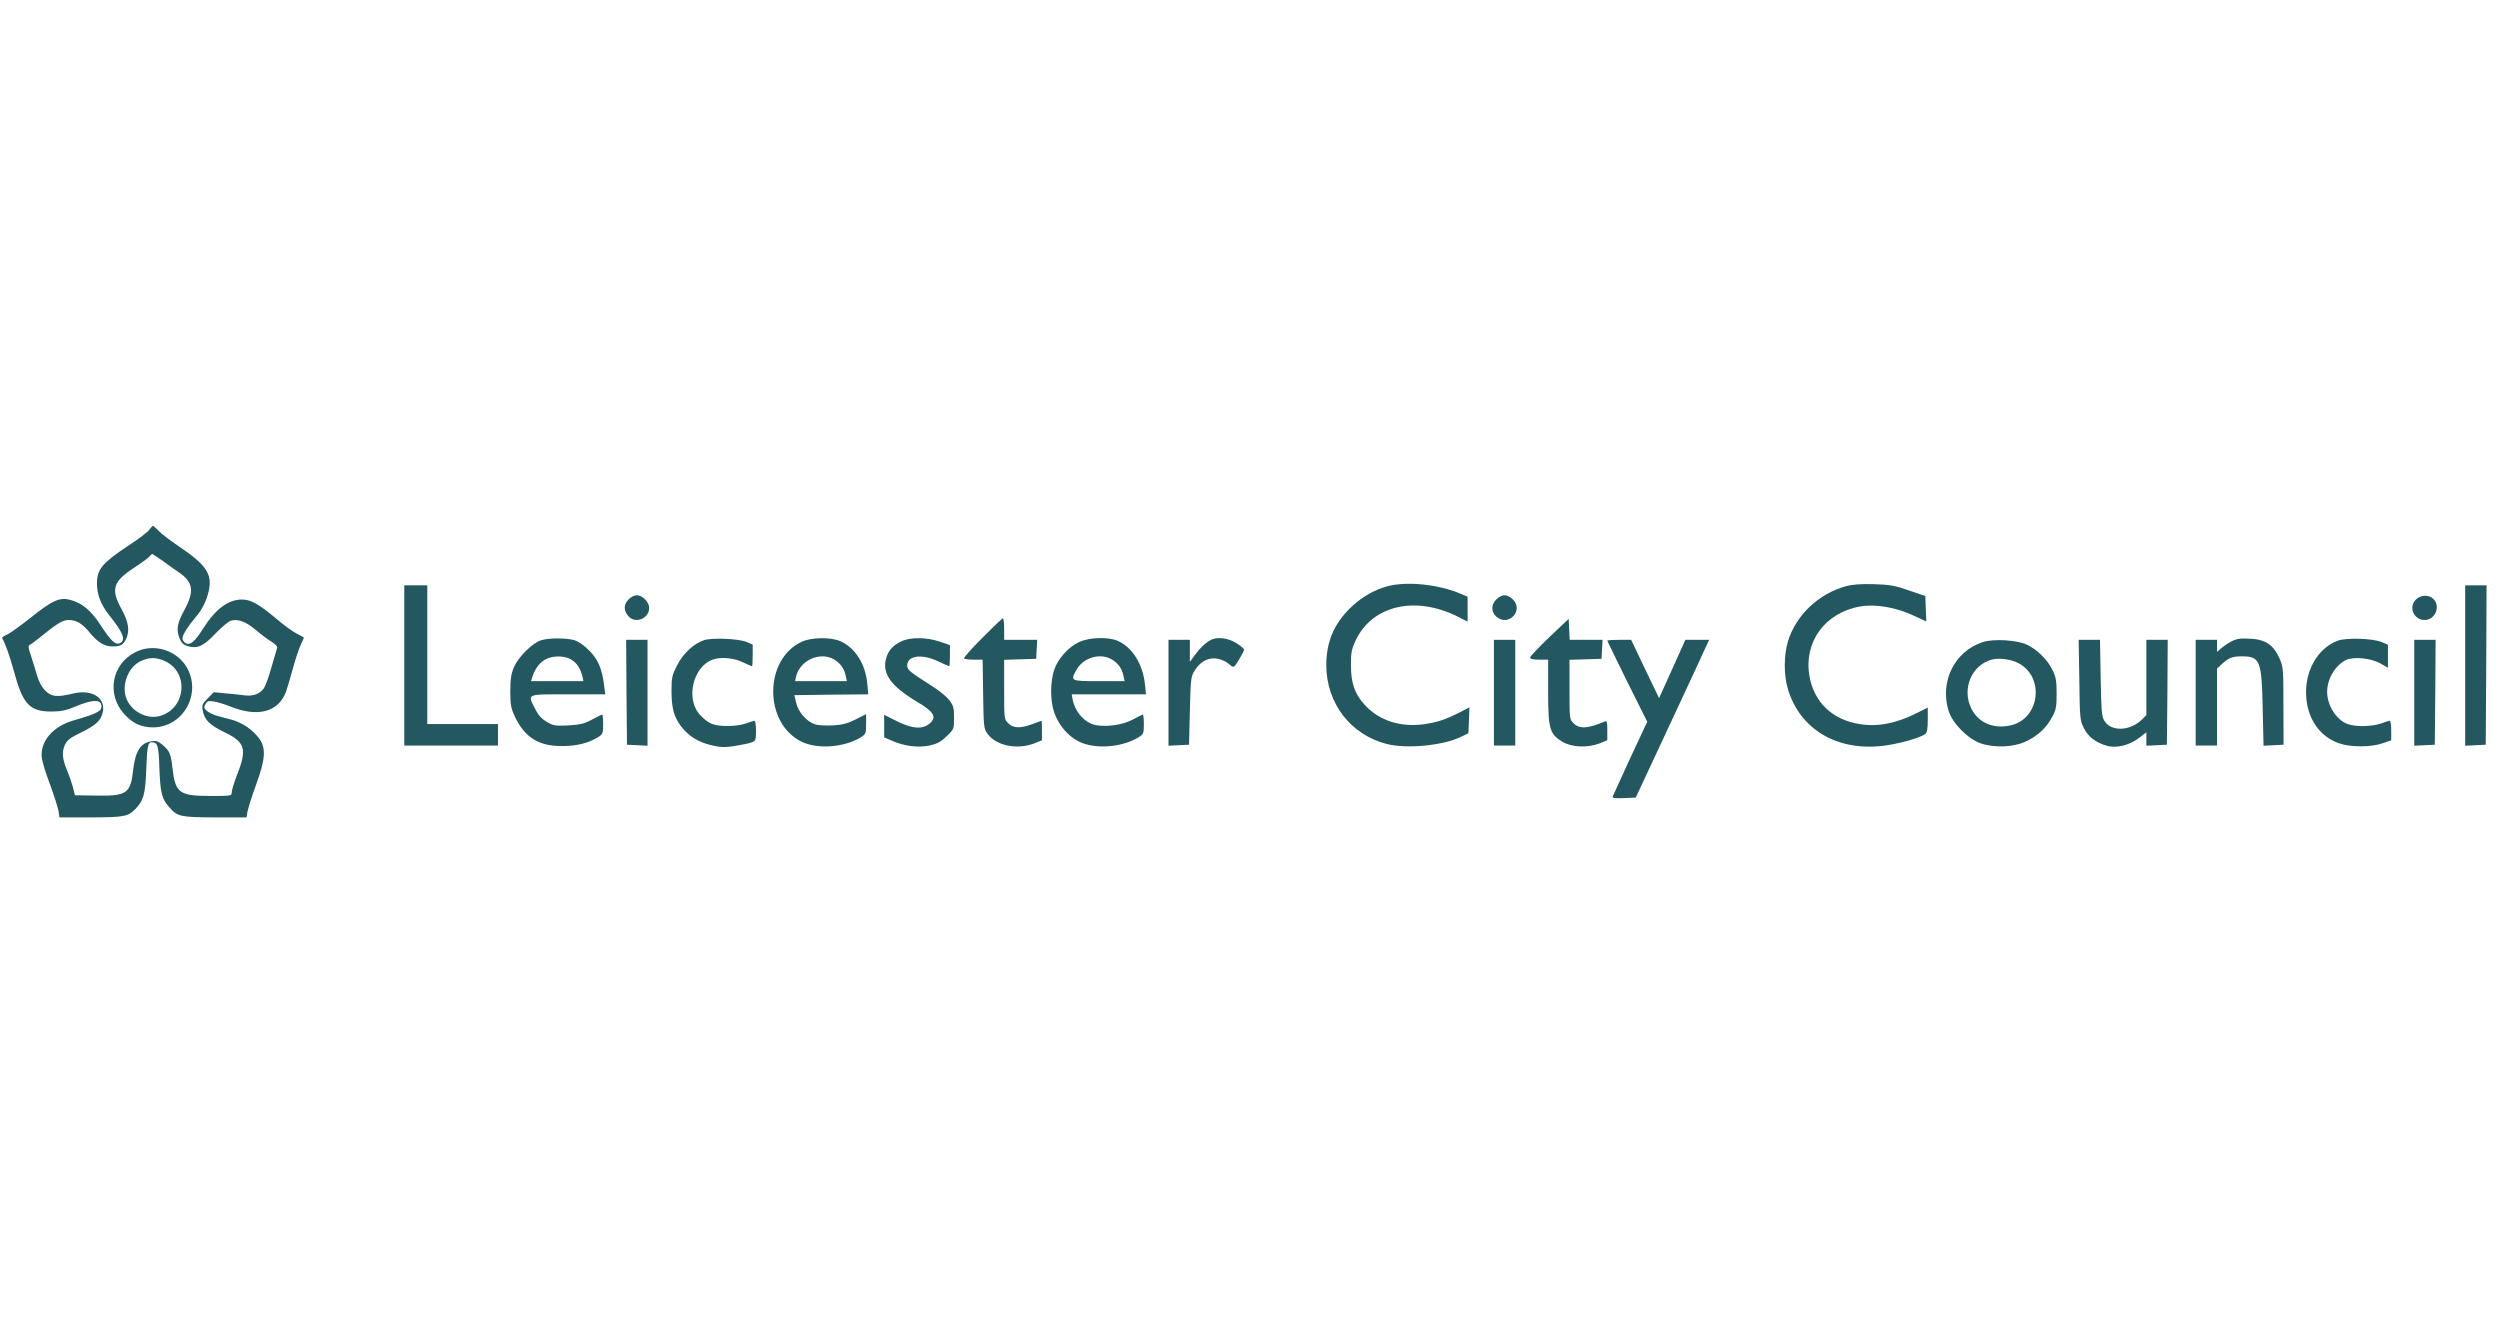 <?xml version="1.0" encoding="UTF-8"?>
<svg xmlns="http://www.w3.org/2000/svg" width="186" height="100" viewBox="0 0 186 100" fill="none">
  <g clip-path="url(#clip0_2863_1208)">
    <path d="M11.09 39.43C10.98 39.59 10.32 40.094 9.623 40.548C7.618 41.876 7.214 42.343 7.214 43.4C7.214 44.26 7.508 45.01 8.192 45.858C9.158 47.075 9.366 47.615 8.95 47.837C8.608 48.021 8.29 47.738 7.508 46.546C6.774 45.415 6.126 44.875 5.221 44.629C4.439 44.42 3.888 44.666 2.25 45.981C1.504 46.571 0.721 47.136 0.501 47.222C0.293 47.321 0.135 47.419 0.159 47.468C0.428 47.96 0.709 48.771 1.039 49.951C1.7 52.409 2.213 52.95 3.852 52.937C4.536 52.937 4.903 52.864 5.661 52.544C6.798 52.077 7.41 52.028 7.52 52.396C7.667 52.876 7.349 53.06 5.429 53.613C3.888 54.068 2.935 55.223 3.118 56.44C3.167 56.735 3.436 57.632 3.742 58.419C4.035 59.218 4.304 60.078 4.353 60.336L4.426 60.815H6.762C9.244 60.803 9.501 60.754 10.051 60.213C10.687 59.562 10.809 59.107 10.882 57.251C10.944 55.543 11.005 55.223 11.286 55.223C11.738 55.236 11.799 55.432 11.861 57.214C11.934 59.058 12.044 59.464 12.643 60.115C13.218 60.754 13.462 60.803 15.993 60.815H18.341L18.414 60.385C18.451 60.152 18.732 59.267 19.038 58.419C19.759 56.477 19.808 55.641 19.27 54.928C18.781 54.277 18.035 53.773 17.253 53.552C16.874 53.453 16.372 53.318 16.14 53.257C15.908 53.183 15.578 53.035 15.419 52.913C15.174 52.704 15.15 52.642 15.284 52.396C15.406 52.163 15.504 52.126 15.896 52.188C16.152 52.224 16.727 52.396 17.18 52.581C19.185 53.38 20.713 52.974 21.276 51.475C21.349 51.266 21.581 50.504 21.777 49.779C21.973 49.041 22.254 48.23 22.388 47.947C22.523 47.677 22.621 47.443 22.596 47.419C22.572 47.407 22.339 47.271 22.07 47.136C21.789 47.001 21.129 46.522 20.603 46.067C19.234 44.924 18.671 44.604 17.986 44.604C16.972 44.617 16.03 45.317 15.125 46.743C14.514 47.726 14.147 48.033 13.829 47.861C13.682 47.775 13.572 47.615 13.572 47.492C13.572 47.247 14.013 46.546 14.563 45.907C15.04 45.366 15.382 44.666 15.541 43.928C15.798 42.687 15.321 41.999 13.267 40.622C12.668 40.217 12.007 39.713 11.812 39.504C11.604 39.295 11.42 39.123 11.384 39.123C11.347 39.123 11.213 39.27 11.09 39.43ZM12.105 41.728C12.496 42.023 13.047 42.404 13.316 42.589C14.379 43.314 14.477 44.002 13.707 45.403C13.169 46.399 13.095 46.853 13.377 47.542C13.511 47.849 13.658 47.984 13.988 48.083C14.697 48.279 15.15 48.07 16.055 47.111C16.507 46.645 17.02 46.214 17.18 46.177C17.73 46.042 18.28 46.239 19.026 46.866C19.417 47.198 19.955 47.603 20.212 47.751C20.505 47.935 20.652 48.095 20.615 48.218C20.579 48.316 20.395 48.955 20.2 49.631C20.016 50.307 19.759 51.008 19.649 51.18C19.356 51.622 18.83 51.819 18.194 51.733C17.901 51.696 17.277 51.622 16.788 51.585L15.908 51.499L15.455 51.954C15.064 52.347 15.015 52.458 15.076 52.827C15.199 53.552 15.578 53.933 16.69 54.474C18.256 55.223 18.402 55.727 17.607 57.73C17.412 58.247 17.241 58.8 17.241 58.947C17.241 59.218 17.216 59.218 15.614 59.218C13.352 59.218 13.047 58.984 12.839 57.214C12.716 56.071 12.631 55.875 12.081 55.408C11.763 55.137 11.604 55.088 11.274 55.15C10.454 55.272 10.063 55.887 9.904 57.313C9.709 59.033 9.427 59.23 7.177 59.193L5.576 59.169L5.429 58.579C5.343 58.259 5.16 57.718 5.025 57.399C4.634 56.489 4.585 55.948 4.83 55.42C5.013 55.039 5.221 54.891 6.053 54.486C7.141 53.957 7.532 53.589 7.654 52.95C7.85 51.892 6.823 51.266 5.441 51.598C4.231 51.892 3.827 51.843 3.363 51.376C3.106 51.118 2.886 50.713 2.751 50.246C2.641 49.84 2.433 49.176 2.299 48.771C2.115 48.255 2.091 48.033 2.189 47.996C2.262 47.972 2.604 47.714 2.947 47.443C4.206 46.411 4.659 46.128 5.099 46.128C5.686 46.128 6.114 46.386 6.664 47.05C7.251 47.775 7.764 48.095 8.339 48.095C8.95 48.095 9.146 47.996 9.354 47.591C9.672 46.976 9.586 46.313 9.048 45.329C8.229 43.842 8.4 43.277 9.953 42.257C10.516 41.888 11.041 41.507 11.127 41.396C11.213 41.298 11.298 41.212 11.323 41.212C11.347 41.212 11.702 41.446 12.105 41.728Z" fill="#245860"></path>
    <path d="M10.063 48.525C8.327 49.41 7.911 51.61 9.207 53.085C9.831 53.798 10.491 54.117 11.371 54.117C13.658 54.117 15.064 51.548 13.854 49.582C13.071 48.328 11.384 47.849 10.063 48.525ZM12.325 49.213C14.086 50.074 13.817 52.728 11.897 53.269C10.992 53.515 9.929 53.023 9.476 52.138C8.975 51.167 9.452 49.705 10.418 49.213C11.078 48.881 11.64 48.881 12.325 49.213Z" fill="#245860"></path>
    <path d="M103.211 43.621C102.209 43.892 101.206 44.482 100.411 45.281C99.213 46.485 98.675 47.8 98.675 49.508C98.687 52.323 100.497 54.683 103.199 55.359C104.691 55.727 107.381 55.469 108.701 54.818L109.251 54.547L109.288 53.589L109.325 52.63L108.555 53.023C107.503 53.552 106.941 53.736 105.938 53.884C104.202 54.117 102.649 53.626 101.585 52.495C100.802 51.672 100.509 50.848 100.509 49.471C100.509 48.55 100.558 48.304 100.864 47.64C102.098 45.035 105.314 44.285 108.493 45.895L109.19 46.251V45.33V44.395L108.665 44.174C107.038 43.474 104.654 43.228 103.211 43.621Z" fill="#245860"></path>
    <path d="M137.35 43.609C135.284 44.186 133.633 45.76 133.034 47.689C132.704 48.758 132.704 50.258 133.034 51.315C133.939 54.264 136.665 55.887 140.064 55.493C141.238 55.358 142.901 54.891 143.256 54.596C143.378 54.498 143.427 54.166 143.427 53.552V52.642L142.669 53.023C141.092 53.822 139.722 54.092 138.353 53.871C136.323 53.552 134.953 52.237 134.623 50.295C134.183 47.763 135.785 45.575 138.402 45.12C139.539 44.924 141.043 45.182 142.363 45.796L143.317 46.239L143.28 45.292L143.244 44.346L142.021 43.928C140.969 43.559 140.602 43.498 139.392 43.461C138.414 43.437 137.79 43.486 137.35 43.609Z" fill="#245860"></path>
    <path d="M30.079 49.508V55.469H33.564H37.049V54.67V53.871H34.42H31.791V48.709V43.547H30.935H30.079V49.508Z" fill="#245860"></path>
    <path d="M183.41 49.508V55.481L184.181 55.445L184.939 55.408L184.976 49.471L185 43.547H184.205H183.41V49.508Z" fill="#245860"></path>
    <path d="M46.77 44.592C46.403 44.961 46.379 45.379 46.721 45.809C47.222 46.448 48.298 46.055 48.298 45.219C48.298 44.801 47.797 44.285 47.381 44.285C47.21 44.285 46.929 44.42 46.77 44.592Z" fill="#245860"></path>
    <path d="M111.33 44.592C110.939 44.973 110.927 45.502 111.306 45.858C112.186 46.681 113.409 45.44 112.553 44.592C112.394 44.42 112.113 44.285 111.942 44.285C111.77 44.285 111.489 44.42 111.33 44.592Z" fill="#245860"></path>
    <path d="M179.828 44.531C179.143 45.071 179.534 46.128 180.403 46.128C181.173 46.128 181.601 45.108 181.051 44.568C180.757 44.26 180.195 44.248 179.828 44.531Z" fill="#245860"></path>
    <path d="M73.083 47.456C72.288 48.254 71.677 48.943 71.726 48.992C71.775 49.041 72.105 49.078 72.459 49.078H73.108L73.144 51.622C73.181 54.068 73.193 54.191 73.462 54.584C74.11 55.481 75.651 55.801 76.947 55.309L77.522 55.076V54.35C77.522 53.957 77.509 53.625 77.497 53.625C77.473 53.625 77.167 53.736 76.812 53.871C75.932 54.203 75.382 54.191 75.015 53.81C74.709 53.515 74.709 53.49 74.709 51.302V49.09L75.907 49.053L77.094 49.016L77.13 48.303L77.167 47.603H75.932H74.709V46.804C74.709 46.362 74.673 46.005 74.611 46.005C74.562 46.005 73.878 46.657 73.083 47.456Z" fill="#245860"></path>
    <path d="M115.267 47.406C114.485 48.156 113.837 48.844 113.837 48.918C113.837 49.029 114.057 49.078 114.509 49.078H115.182V51.438C115.182 54.24 115.292 54.621 116.258 55.198C116.967 55.604 118.092 55.653 119.009 55.309L119.584 55.075V54.338C119.584 53.687 119.559 53.613 119.376 53.687C118.129 54.215 117.505 54.252 117.077 53.81C116.771 53.515 116.771 53.49 116.771 51.302V49.09L117.97 49.053L119.156 49.016L119.192 48.303L119.229 47.603H118.006H116.784L116.747 46.816L116.71 46.042L115.267 47.406Z" fill="#245860"></path>
    <path d="M40.24 47.64C39.617 47.836 38.59 48.856 38.259 49.594C38.027 50.123 37.978 50.454 37.966 51.413C37.966 52.421 38.015 52.679 38.284 53.269C39.017 54.854 40.069 55.518 41.818 55.506C42.906 55.506 43.749 55.297 44.483 54.854C44.85 54.621 44.874 54.572 44.874 53.859C44.874 53.453 44.838 53.134 44.789 53.158C44.728 53.183 44.385 53.355 44.019 53.551C43.468 53.846 43.163 53.92 42.282 53.969C41.304 54.019 41.169 53.994 40.668 53.699C40.277 53.465 40.045 53.207 39.812 52.74C39.238 51.597 39.103 51.659 42.258 51.659H45.033L44.948 51.007C44.789 49.741 44.495 49.053 43.835 48.402C43.456 48.008 43.04 47.726 42.722 47.627C42.111 47.455 40.815 47.455 40.24 47.64ZM42.514 49.078C42.918 49.324 43.187 49.741 43.334 50.331L43.407 50.675H41.463H39.507L39.641 50.27C39.849 49.68 40.179 49.262 40.619 49.041C41.169 48.758 42.038 48.783 42.514 49.078Z" fill="#245860"></path>
    <path d="M52.382 47.628C51.612 47.886 50.829 48.611 50.389 49.484C49.998 50.233 49.961 50.406 49.961 51.389C49.961 52.667 50.132 53.318 50.658 54.019C51.221 54.756 51.893 55.187 52.871 55.432C53.58 55.604 53.862 55.617 54.644 55.506C55.158 55.42 55.72 55.309 55.916 55.236C56.221 55.113 56.246 55.064 56.246 54.363C56.246 53.957 56.197 53.626 56.136 53.626C56.075 53.626 55.794 53.712 55.5 53.822C54.864 54.056 53.531 54.08 53.006 53.871C52.566 53.712 52.003 53.195 51.783 52.765C51.11 51.475 51.746 49.557 52.981 49.09C53.58 48.857 54.546 48.931 55.243 49.263C55.61 49.434 55.928 49.57 55.953 49.57C55.977 49.57 56.001 49.213 56.001 48.758V47.96L55.549 47.763C54.986 47.517 52.944 47.431 52.382 47.628Z" fill="#245860"></path>
    <path d="M59.669 47.738C56.833 49.029 56.808 53.785 59.621 55.174C60.807 55.764 62.8 55.616 64.047 54.854C64.414 54.621 64.438 54.572 64.438 53.871V53.134L63.68 53.515C63.069 53.822 62.714 53.92 61.98 53.969C61.443 53.994 60.868 53.969 60.623 53.883C60.012 53.674 59.413 53.011 59.242 52.31L59.095 51.72L61.846 51.683L64.597 51.659L64.524 50.848C64.389 49.41 63.631 48.205 62.543 47.714C61.846 47.394 60.403 47.406 59.669 47.738ZM62.078 49.078C62.543 49.361 62.812 49.754 62.922 50.282L63.008 50.676H61.076H59.156L59.229 50.331C59.523 49.115 61.039 48.439 62.078 49.078Z" fill="#245860"></path>
    <path d="M67.067 47.714C66.431 48.008 66.077 48.402 65.918 49.016C65.624 50.135 66.309 51.069 68.229 52.212C69.488 52.962 69.72 53.343 69.17 53.822C68.632 54.289 67.862 54.227 66.713 53.65L65.783 53.183V54.019V54.867L66.37 55.112C67.275 55.518 68.302 55.641 69.146 55.469C69.708 55.346 69.977 55.211 70.417 54.793C70.98 54.252 70.98 54.252 70.98 53.404C70.98 52.667 70.943 52.507 70.625 52.089C70.43 51.831 69.855 51.364 69.341 51.044C67.666 49.975 67.495 49.84 67.495 49.52C67.495 48.77 68.583 48.623 69.794 49.201C70.222 49.41 70.601 49.569 70.625 49.569C70.65 49.569 70.674 49.213 70.674 48.783V47.996L69.916 47.738C68.95 47.406 67.74 47.394 67.067 47.714Z" fill="#245860"></path>
    <path d="M80.273 47.775C79.49 48.131 78.695 49.029 78.426 49.852C78.133 50.712 78.133 52.15 78.426 52.986C78.744 53.932 79.454 54.768 80.273 55.174C81.471 55.764 83.464 55.616 84.711 54.854C85.078 54.621 85.103 54.572 85.103 53.859C85.103 53.453 85.066 53.134 85.017 53.158C84.956 53.183 84.613 53.355 84.247 53.551C83.525 53.932 82.339 54.105 81.508 53.945C80.725 53.797 79.979 52.962 79.808 52.052L79.735 51.659H82.498H85.261L85.188 50.934C85.029 49.397 84.234 48.131 83.122 47.664C82.4 47.369 81.019 47.419 80.273 47.775ZM82.743 49.078C83.207 49.361 83.476 49.754 83.586 50.282L83.672 50.676H81.752C79.612 50.676 79.625 50.676 80.102 49.815C80.615 48.906 81.887 48.549 82.743 49.078Z" fill="#245860"></path>
    <path d="M90.055 47.628C89.675 47.837 89.26 48.23 88.881 48.758L88.526 49.238V48.427V47.603H87.731H86.936V51.536V55.481L87.707 55.445L88.465 55.408L88.526 52.888C88.587 50.504 88.599 50.344 88.881 49.889C89.541 48.832 90.629 48.685 91.595 49.533C91.779 49.68 91.84 49.644 92.182 49.078C92.39 48.734 92.561 48.402 92.561 48.341C92.561 48.267 92.304 48.046 91.986 47.849C91.375 47.456 90.531 47.357 90.055 47.628Z" fill="#245860"></path>
    <path d="M165.986 47.738C165.717 47.886 165.375 48.119 165.228 48.255L164.947 48.5V48.058V47.603H164.152H163.358V51.536V55.469H164.152H164.947V52.605V49.742L165.289 49.422C165.791 48.955 166.084 48.832 166.781 48.832C168.151 48.832 168.273 49.127 168.346 52.741L168.407 55.481L169.153 55.445L169.899 55.408L169.887 52.519C169.887 49.68 169.875 49.619 169.569 48.931C169.117 47.947 168.505 47.554 167.344 47.517C166.647 47.48 166.378 47.529 165.986 47.738Z" fill="#245860"></path>
    <path d="M173.934 47.664C172.394 48.242 171.428 49.987 171.587 51.929C171.721 53.552 172.638 54.818 174.008 55.297C174.864 55.604 176.38 55.604 177.272 55.297L177.908 55.076V54.35C177.908 53.957 177.859 53.625 177.798 53.625C177.737 53.625 177.456 53.711 177.162 53.822C176.502 54.056 175.316 54.092 174.705 53.883C173.849 53.601 173.14 52.507 173.14 51.475C173.14 50.528 173.714 49.533 174.521 49.115C175.084 48.832 176.38 48.955 177.101 49.361L177.664 49.68V48.82V47.972L177.211 47.775C176.563 47.492 174.582 47.431 173.934 47.664Z" fill="#245860"></path>
    <path d="M46.611 51.499L46.647 55.408L47.418 55.445L48.176 55.481V51.536V47.603H47.381H46.586L46.611 51.499Z" fill="#245860"></path>
    <path d="M111.147 51.536V55.469H111.942H112.736V51.536V47.603H111.942H111.147V51.536Z" fill="#245860"></path>
    <path d="M119.584 47.665C119.584 47.702 120.256 49.066 121.063 50.713L122.555 53.7L121.295 56.391C120.611 57.878 120.024 59.169 119.987 59.255C119.938 59.378 120.122 59.402 120.806 59.378L121.699 59.341L124.279 53.81C125.697 50.762 126.932 48.132 127.006 47.935L127.165 47.603H126.272H125.392L124.413 49.779L123.435 51.942L122.396 49.779L121.357 47.603H120.476C119.987 47.603 119.584 47.628 119.584 47.665Z" fill="#245860"></path>
    <path d="M147.511 47.775C145.408 48.464 144.295 50.725 144.98 52.901C145.273 53.822 146.398 54.965 147.34 55.297C148.379 55.654 149.773 55.604 150.702 55.174C151.595 54.769 152.267 54.142 152.695 53.318C152.977 52.79 153.013 52.556 153.013 51.598C153.013 50.676 152.964 50.393 152.72 49.877C152.341 49.09 151.595 48.353 150.825 47.972C150.079 47.616 148.318 47.505 147.511 47.775ZM150.213 49.361C152.157 50.43 151.729 53.515 149.577 53.97C148.294 54.252 147.193 53.773 146.667 52.716C145.934 51.241 146.704 49.447 148.22 49.066C148.795 48.931 149.651 49.054 150.213 49.361Z" fill="#245860"></path>
    <path d="M154.701 50.578C154.737 53.429 154.75 53.589 155.031 54.154C155.349 54.805 155.899 55.236 156.73 55.481C157.452 55.69 158.418 55.457 159.139 54.904L159.689 54.486V54.99V55.481L160.46 55.445L161.218 55.408L161.255 51.499L161.279 47.603H160.484H159.689V50.405V53.208L159.359 53.539C158.43 54.424 157.012 54.449 156.535 53.576C156.364 53.257 156.327 52.753 156.29 50.393L156.241 47.603H155.447H154.652L154.701 50.578Z" fill="#245860"></path>
    <path d="M179.62 51.536V55.481L180.39 55.445L181.148 55.408L181.185 51.499L181.21 47.603H180.415H179.62V51.536Z" fill="#245860"></path>
  </g>
  <defs>
    <clipPath id="clip0_2863_1208">
      <rect width="185" height="22" fill="white" transform="translate(0 39)"></rect>
    </clipPath>
  </defs>
</svg>
